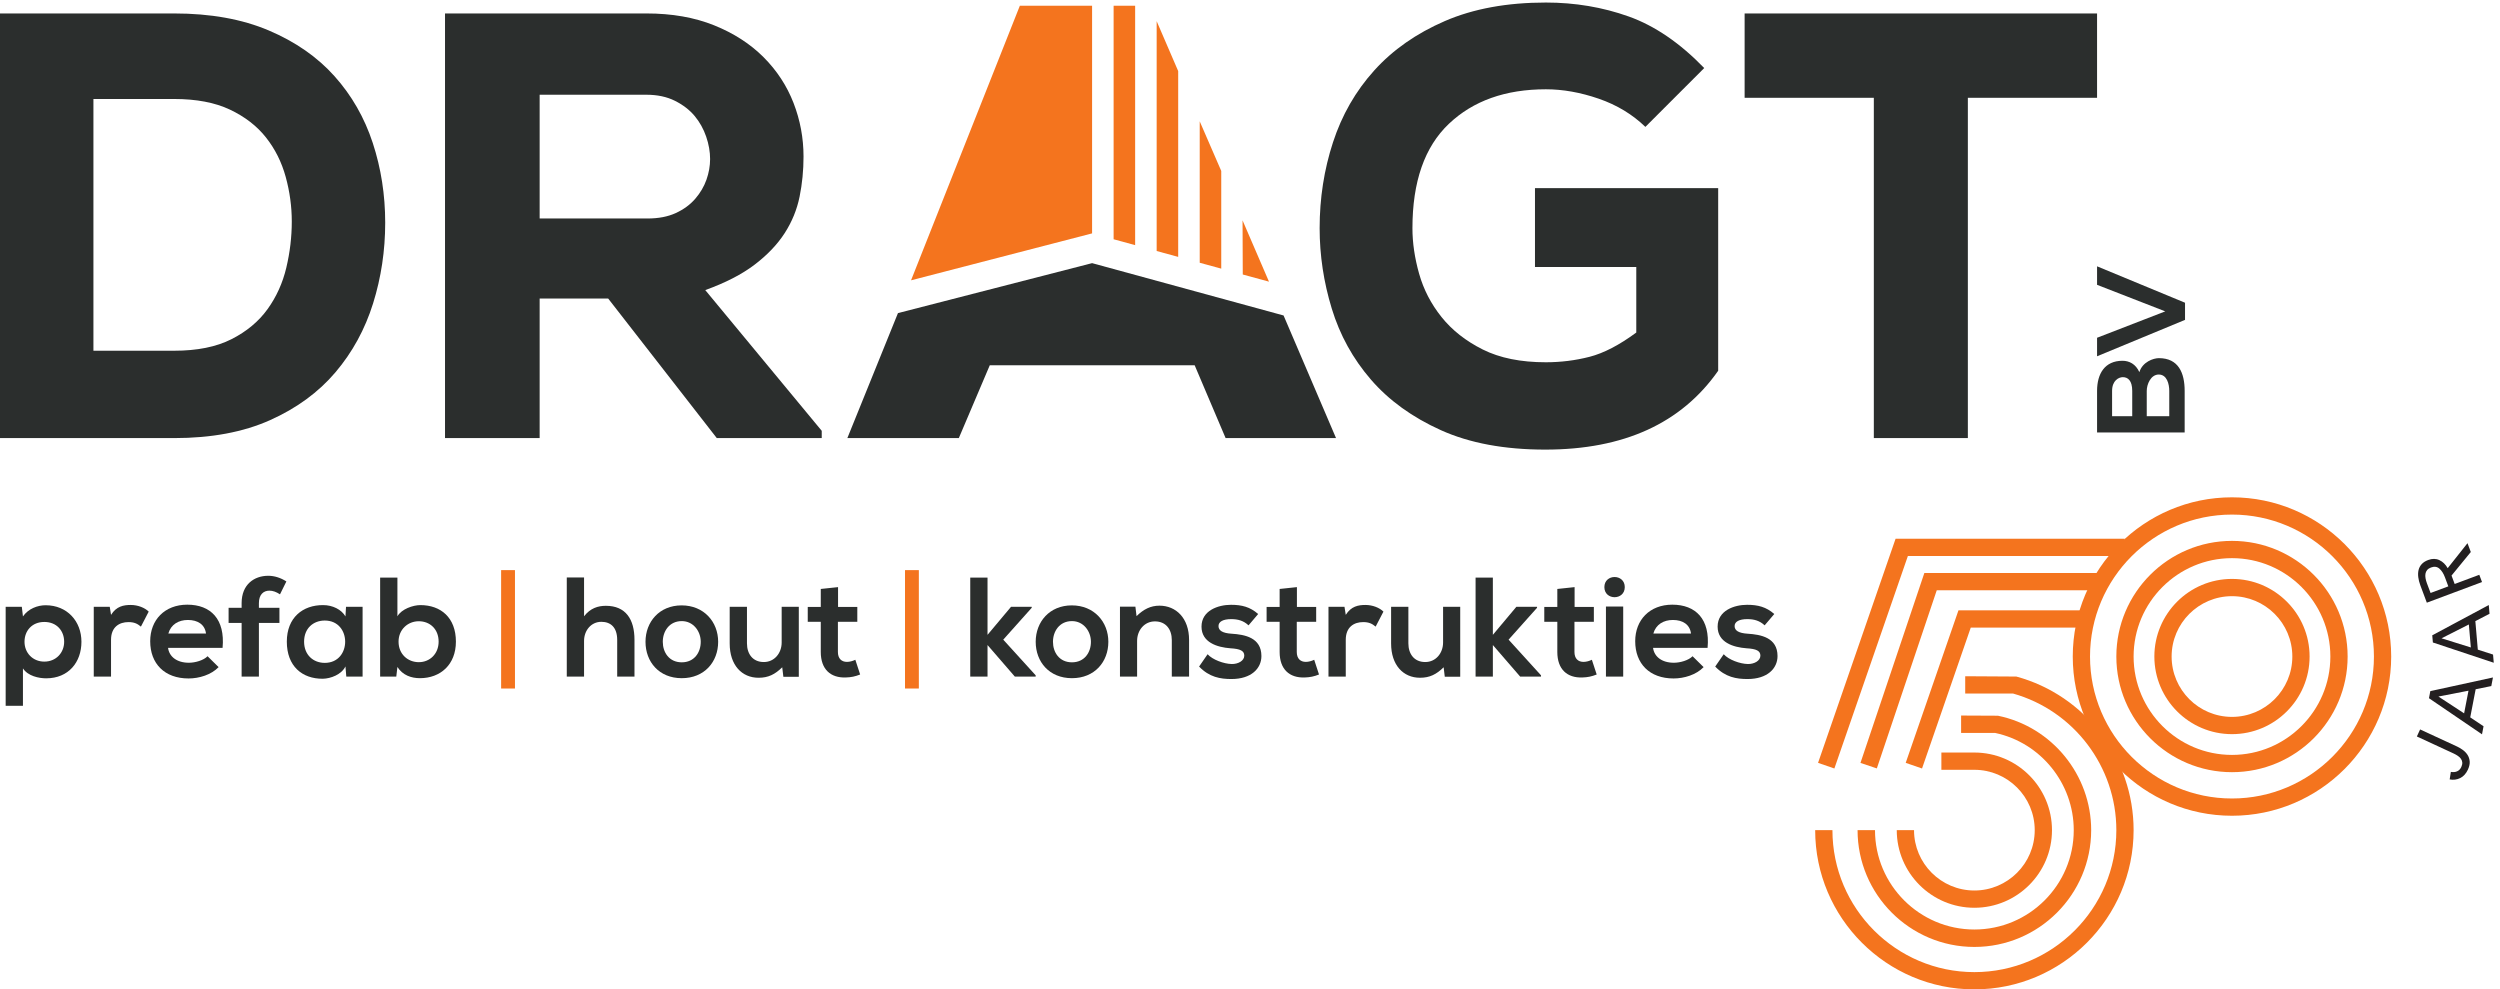 <svg xmlns:inkscape="http://www.inkscape.org/namespaces/inkscape" xmlns:sodipodi="http://sodipodi.sourceforge.net/DTD/sodipodi-0.dtd" xmlns="http://www.w3.org/2000/svg" xmlns:svg="http://www.w3.org/2000/svg" id="svg1" width="215.76" height="85.387" viewBox="0 0 215.76 85.387"><defs id="defs1"></defs><g id="g1"><g id="group-R5"><path id="path2" d="m 1407.64,371.938 v 16.402 c 0,4.383 -1.46,10.637 -6.82,10.637 -5.12,0 -7.79,-6.254 -7.79,-10.637 v -16.402 z m -24.03,0 v 16.402 c 0,6.734 -2.84,8.93 -6.09,8.93 -2.6,0 -6.98,-2.114 -6.98,-8.93 v -16.402 z m -6.34,35.964 c 4.39,0 8.61,-2.105 10.97,-7.386 2.02,6.656 9.09,9.093 12.66,9.093 12.67,0 16.73,-9.5 16.73,-21.269 0,-9.016 0,-17.945 0,-26.957 h -56.84 c 0,8.93 0,17.941 0,26.957 0,11.203 5.04,19.562 16.48,19.562" style="fill:#2b2e2d;fill-opacity:1;fill-rule:nonzero;stroke:none" transform="matrix(0.133,0,0,-0.133,0,85.387)"></path><path id="path3" d="m 1417.87,445.566 v -11.125 l -57.08,-23.625 v 12.016 l 44.25,17.133 -44.25,17.215 v 12.015 l 57.08,-23.629" style="fill:#2b2e2d;fill-opacity:1;fill-rule:nonzero;stroke:none" transform="matrix(0.133,0,0,-0.133,0,85.387)"></path><path id="path4" d="M 778.5,563.281 V 471.5 l 13.969,-3.809 v 63.395 L 778.5,563.281" style="fill:#f4741e;fill-opacity:1;fill-rule:nonzero;stroke:none" transform="matrix(0.133,0,0,-0.133,0,85.387)"></path><path id="path5" d="M 722.625,638.266 V 486.75 l 13.969,-3.812 v 155.328 h -13.969" style="fill:#f4741e;fill-opacity:1;fill-rule:nonzero;stroke:none" transform="matrix(0.133,0,0,-0.133,0,85.387)"></path><path id="path6" d="M 750.563,628.273 V 479.125 l 13.968,-3.812 v 120.562 l -13.968,32.398" style="fill:#f4741e;fill-opacity:1;fill-rule:nonzero;stroke:none" transform="matrix(0.133,0,0,-0.133,0,85.387)"></path><path id="path7" d="m 823.445,459.238 -17.152,39.785 0.145,-35.144 z" style="fill:#f4741e;fill-opacity:1;fill-rule:nonzero;stroke:none" transform="matrix(0.133,0,0,-0.133,0,85.387)"></path><path id="path8" d="M 661.777,638.266 591.18,460.109 708.656,490.563 v 147.703 h -46.879" style="fill:#f4741e;fill-opacity:1;fill-rule:nonzero;stroke:none" transform="matrix(0.133,0,0,-0.133,0,85.387)"></path><path id="path9" d="m 60.625,414.418 h 52.352 c 14.957,0 27.359,2.484 37.199,7.477 9.84,4.976 17.644,11.48 23.418,19.48 5.769,8.004 9.84,16.988 12.203,26.965 2.363,9.976 3.543,19.945 3.543,29.922 0,9.703 -1.317,19.351 -3.938,28.929 -2.625,9.579 -6.882,18.11 -12.789,25.586 -5.906,7.481 -13.718,13.512 -23.422,18.106 -9.714,4.59 -21.789,6.89 -36.214,6.89 H 60.625 Z m 52.352,218.863 c 23.617,0 44.086,-3.679 61.406,-11.027 17.32,-7.348 31.551,-17.254 42.707,-29.719 11.152,-12.465 19.422,-26.902 24.801,-43.301 5.375,-16.402 8.07,-33.656 8.07,-51.757 0,-18.11 -2.629,-35.571 -7.871,-52.36 -5.25,-16.797 -13.387,-31.687 -24.406,-44.676 -11.02,-12.988 -25.196,-23.359 -42.512,-31.097 -17.324,-7.742 -38.055,-11.614 -62.195,-11.614 H 0 v 275.551 h 112.977" style="fill:#2b2e2d;fill-opacity:1;fill-rule:nonzero;stroke:none" transform="matrix(0.133,0,0,-0.133,0,85.387)"></path><path id="path10" d="m 350.18,580.531 v -80.304 h 70.07 c 7.082,0 13.188,1.179 18.301,3.543 5.121,2.363 9.312,5.445 12.597,9.253 3.278,3.797 5.707,7.934 7.286,12.399 1.57,4.461 2.355,8.918 2.355,13.383 0,4.718 -0.851,9.574 -2.555,14.566 -1.711,4.977 -4.203,9.442 -7.48,13.383 -3.285,3.934 -7.547,7.211 -12.789,9.84 -5.258,2.621 -11.418,3.937 -18.504,3.937 z M 533.223,357.73 H 465.125 L 394.66,448.266 H 350.18 V 357.73 h -61.407 v 275.551 h 130.688 c 16.535,0 31.156,-2.562 43.891,-7.683 12.726,-5.114 23.418,-12.004 32.082,-20.66 8.66,-8.661 15.152,-18.575 19.484,-29.723 4.328,-11.156 6.492,-22.766 6.492,-34.84 0,-8.922 -0.855,-17.582 -2.555,-25.98 -1.71,-8.399 -4.921,-16.27 -9.648,-23.618 -4.723,-7.347 -11.219,-14.168 -19.48,-20.464 -8.27,-6.301 -18.961,-11.813 -32.086,-16.54 l 75.582,-91.32 v -4.723" style="fill:#2b2e2d;fill-opacity:1;fill-rule:nonzero;stroke:none" transform="matrix(0.133,0,0,-0.133,0,85.387)"></path><path id="path11" d="M 775.227,404.969 H 642.262 L 622.18,357.73 h -72.332 l 32.84,81.106 125.968,32.418 124.254,-33.957 34.043,-79.567 h -71.652 l -20.074,47.239" style="fill:#2b2e2d;fill-opacity:1;fill-rule:nonzero;stroke:none" transform="matrix(0.133,0,0,-0.133,0,85.387)"></path><path id="path12" d="m 1067.69,559.668 c -8.4,8.129 -18.5,14.23 -30.31,18.305 -11.81,4.062 -23.22,6.097 -34.24,6.097 -26.249,0 -47.242,-7.476 -62.988,-22.437 -15.742,-14.953 -23.617,-37.528 -23.617,-67.703 0,-9.45 1.442,-19.289 4.328,-29.524 2.891,-10.234 7.739,-19.625 14.567,-28.144 6.82,-8.528 15.746,-15.547 26.765,-21.059 11.028,-5.512 24.664,-8.269 40.945,-8.269 9.7,0 19.15,1.179 28.34,3.543 9.18,2.363 19.28,7.609 30.31,15.746 v 42.511 H 996.051 V 519.91 H 1114.93 V 401.426 c -23.88,-34.121 -61.28,-51.172 -112.19,-51.172 -26.506,0 -49.072,4.199 -67.701,12.59 -18.641,8.398 -33.789,19.351 -45.469,32.871 -11.679,13.515 -20.14,28.863 -25.386,46.055 -5.254,17.187 -7.871,34.574 -7.871,52.16 0,19.414 2.878,37.988 8.656,55.699 5.769,17.711 14.695,33.262 26.765,46.648 12.067,13.383 27.364,24.071 45.86,32.078 18.504,8.004 40.347,12.004 65.546,12.004 18.89,0 36.8,-3.015 53.73,-9.05 16.92,-6.039 33.26,-17.188 49,-33.461 l -38.18,-38.18" style="fill:#2b2e2d;fill-opacity:1;fill-rule:nonzero;stroke:none" transform="matrix(0.133,0,0,-0.133,0,85.387)"></path><path id="path13" d="m 1215.93,578.559 h -83.84 v 54.722 h 228.7 v -54.722 h -83.84 V 357.73 h -61.02 v 220.829" style="fill:#2b2e2d;fill-opacity:1;fill-rule:nonzero;stroke:none" transform="matrix(0.133,0,0,-0.133,0,85.387)"></path><path id="path14" d="m 41.633,225.555 c 0,7.078 -4.777,12.867 -12.867,12.867 -8.086,0 -12.863,-5.789 -12.863,-12.867 0,-7.078 5.238,-12.867 12.863,-12.867 7.629,0 12.867,5.789 12.867,12.867 z M 3.676,184.012 v 64.242 H 14.156 l 0.734,-6.25 c 3.488,5.055 9.559,7.262 14.703,7.262 13.969,0 23.25,-10.383 23.25,-23.711 0,-13.235 -8.359,-23.711 -22.883,-23.711 -4.777,0 -11.855,1.472 -15.07,6.433 V 184.012 H 3.676" style="fill:#2b2e2d;fill-opacity:1;fill-rule:nonzero;stroke:none" transform="matrix(0.133,0,0,-0.133,0,85.387)"></path><path id="path15" d="m 71.223,248.254 0.828,-5.238 c 3.496,5.605 8.184,6.433 12.777,6.433 4.688,0 9.191,-1.84 11.668,-4.316 l -5.055,-9.742 c -2.297,1.925 -4.41,2.937 -8.086,2.937 -5.879,0 -11.305,-3.125 -11.305,-11.484 v -23.899 h -11.211 v 45.309 h 10.383" style="fill:#2b2e2d;fill-opacity:1;fill-rule:nonzero;stroke:none" transform="matrix(0.133,0,0,-0.133,0,85.387)"></path><path id="path16" d="m 133.676,230.887 c -0.735,5.879 -5.332,8.82 -11.766,8.82 -6.062,0 -11.023,-2.941 -12.68,-8.82 z m -24.629,-9.282 c 0.734,-5.605 5.605,-9.656 13.508,-9.656 4.136,0 9.562,1.567 12.133,4.231 l 7.167,-7.078 c -4.777,-4.961 -12.589,-7.352 -19.484,-7.352 -15.621,0 -24.906,9.648 -24.906,24.172 0,13.785 9.375,23.711 24.078,23.711 15.168,0 24.633,-9.375 22.887,-28.028 h -35.383" style="fill:#2b2e2d;fill-opacity:1;fill-rule:nonzero;stroke:none" transform="matrix(0.133,0,0,-0.133,0,85.387)"></path><path id="path17" d="m 156.789,202.945 v 34.832 h -8.453 v 9.832 h 8.453 v 3.036 c 0,12.132 8.18,17.738 17.277,17.738 3.954,0 8.09,-1.289 11.762,-3.68 l -4.133,-8.363 c -2.39,1.562 -4.593,2.39 -6.89,2.39 -3.864,0 -6.801,-2.574 -6.801,-8.085 v -3.036 h 13.324 v -9.832 h -13.324 v -34.832 h -11.215" style="fill:#2b2e2d;fill-opacity:1;fill-rule:nonzero;stroke:none" transform="matrix(0.133,0,0,-0.133,0,85.387)"></path><path id="path18" d="m 197.328,225.648 c 0,-8.64 5.973,-13.785 13.418,-13.785 17.645,0 17.645,27.477 0,27.477 -7.445,0 -13.418,-5.055 -13.418,-13.692 z m 27.203,22.606 h 10.754 v -45.309 h -10.57 l -0.551,6.621 c -2.574,-5.332 -9.652,-7.91 -14.703,-7.996 -13.422,-0.093 -23.344,8.176 -23.344,24.078 0,15.622 10.387,23.801 23.617,23.707 6.067,0 11.856,-2.847 14.43,-7.351 l 0.367,6.25" style="fill:#2b2e2d;fill-opacity:1;fill-rule:nonzero;stroke:none" transform="matrix(0.133,0,0,-0.133,0,85.387)"></path><path id="path19" d="m 258.621,225.648 c 0,-8.179 6.063,-13.328 13.141,-13.328 7.172,0 12.867,5.422 12.867,13.328 0,8.176 -5.695,13.235 -12.867,13.235 -7.078,0 -13.141,-5.332 -13.141,-13.235 z m -0.738,41.54 v -25.09 c 2.668,4.687 10.113,7.257 14.89,7.257 13.235,0 23.067,-8.085 23.067,-23.707 0,-14.89 -10.016,-23.714 -23.34,-23.714 -5.52,0 -11.125,1.839 -14.617,7.261 l -0.731,-6.25 h -10.48 v 64.243 h 11.211" style="fill:#2b2e2d;fill-opacity:1;fill-rule:nonzero;stroke:none" transform="matrix(0.133,0,0,-0.133,0,85.387)"></path><path id="path20" d="m 334.164,195.227 h -8.984 v 76.832 h 8.984 v -76.832" style="fill:#f4741e;fill-opacity:1;fill-rule:nonzero;stroke:none" transform="matrix(0.133,0,0,-0.133,0,85.387)"></path><path id="path21" d="m 378.996,267.277 v -25.179 c 4.047,5.238 9.008,6.8 14.152,6.8 12.872,0 18.567,-8.73 18.567,-22.054 V 202.945 H 400.5 v 23.805 c 0,8.27 -4.316,11.762 -10.293,11.762 -6.613,0 -11.211,-5.606 -11.211,-12.407 v -23.16 h -11.211 v 64.332 h 11.211" style="fill:#2b2e2d;fill-opacity:1;fill-rule:nonzero;stroke:none" transform="matrix(0.133,0,0,-0.133,0,85.387)"></path><path id="path22" d="m 430.086,225.555 c 0,-6.891 4.129,-13.328 12.312,-13.328 8.18,0 12.317,6.437 12.317,13.328 0,6.8 -4.781,13.418 -12.317,13.418 -8.089,0 -12.312,-6.618 -12.312,-13.418 z m 35.93,0 c 0,-13.047 -8.914,-23.621 -23.618,-23.621 -14.703,0 -23.527,10.574 -23.527,23.621 0,12.957 9.004,23.621 23.434,23.621 14.429,0 23.711,-10.664 23.711,-23.621" style="fill:#2b2e2d;fill-opacity:1;fill-rule:nonzero;stroke:none" transform="matrix(0.133,0,0,-0.133,0,85.387)"></path><path id="path23" d="m 484.707,248.254 v -23.707 c 0,-6.895 3.773,-12.133 10.938,-12.133 6.894,0 11.582,5.789 11.582,12.684 v 23.156 h 11.121 v -45.402 h -10.02 l -0.734,6.16 c -4.688,-4.594 -9.008,-6.801 -15.348,-6.801 -10.844,0 -18.746,8.18 -18.746,22.242 v 23.801 h 11.207" style="fill:#2b2e2d;fill-opacity:1;fill-rule:nonzero;stroke:none" transform="matrix(0.133,0,0,-0.133,0,85.387)"></path><path id="path24" d="M 543.813,261.027 V 248.16 h 12.496 v -9.648 h -12.59 v -19.574 c 0,-4.321 2.39,-6.43 5.883,-6.43 1.746,0 3.765,0.551 5.421,1.375 l 3.125,-9.559 c -3.214,-1.285 -5.882,-1.836 -9.281,-1.929 -9.836,-0.368 -16.269,5.238 -16.269,16.543 v 19.574 h -8.453 v 9.648 h 8.453 v 11.676 l 11.215,1.191" style="fill:#2b2e2d;fill-opacity:1;fill-rule:nonzero;stroke:none" transform="matrix(0.133,0,0,-0.133,0,85.387)"></path><path id="path25" d="m 596.242,195.227 h -8.98 v 76.832 h 8.98 v -76.832" style="fill:#f4741e;fill-opacity:1;fill-rule:nonzero;stroke:none" transform="matrix(0.133,0,0,-0.133,0,85.387)"></path><path id="path26" d="m 640.805,267.188 v -37.129 l 15.254,18.195 h 13.421 v -0.645 l -18.472,-20.675 21.043,-23.161 v -0.828 h -13.508 l -17.738,20.496 v -20.496 h -11.211 v 64.243 h 11.211" style="fill:#2b2e2d;fill-opacity:1;fill-rule:nonzero;stroke:none" transform="matrix(0.133,0,0,-0.133,0,85.387)"></path><path id="path27" d="m 683.277,225.555 c 0,-6.891 4.133,-13.328 12.317,-13.328 8.176,0 12.312,6.437 12.312,13.328 0,6.8 -4.777,13.418 -12.312,13.418 -8.09,0 -12.317,-6.618 -12.317,-13.418 z m 35.934,0 c 0,-13.047 -8.914,-23.621 -23.617,-23.621 -14.707,0 -23.528,10.574 -23.528,23.621 0,12.957 9.004,23.621 23.434,23.621 14.43,0 23.711,-10.664 23.711,-23.621" style="fill:#2b2e2d;fill-opacity:1;fill-rule:nonzero;stroke:none" transform="matrix(0.133,0,0,-0.133,0,85.387)"></path><path id="path28" d="m 760.383,202.945 v 23.711 c 0,6.895 -3.77,12.133 -10.938,12.133 -6.89,0 -11.578,-5.789 -11.578,-12.684 v -23.16 h -11.121 v 45.403 h 10.016 l 0.738,-6.157 c 4.594,4.5 9.191,6.797 14.887,6.797 10.66,0 19.207,-7.992 19.207,-22.238 v -23.805 h -11.211" style="fill:#2b2e2d;fill-opacity:1;fill-rule:nonzero;stroke:none" transform="matrix(0.133,0,0,-0.133,0,85.387)"></path><path id="path29" d="m 810.172,236.215 c -3.215,3.035 -6.895,4.043 -11.211,4.043 -5.332,0 -8.273,-1.653 -8.273,-4.504 0,-2.941 2.667,-4.594 8.457,-4.961 8.546,-0.551 19.39,-2.48 19.39,-14.52 0,-7.996 -6.523,-14.89 -19.48,-14.89 -7.172,0 -14.34,1.195 -20.957,8.09 l 5.515,7.996 c 3.215,-3.586 10.567,-6.25 15.621,-6.344 4.231,-0.094 8.18,2.113 8.18,5.426 0,3.121 -2.57,4.41 -9.004,4.777 -8.547,0.641 -18.75,3.77 -18.75,14.063 0,10.472 10.848,14.152 19.117,14.152 7.078,0 12.407,-1.383 17.645,-5.977 l -6.25,-7.351" style="fill:#2b2e2d;fill-opacity:1;fill-rule:nonzero;stroke:none" transform="matrix(0.133,0,0,-0.133,0,85.387)"></path><path id="path30" d="M 841.57,261.027 V 248.16 h 12.5 v -9.648 h -12.59 v -19.574 c 0,-4.321 2.387,-6.43 5.879,-6.43 1.746,0 3.77,0.551 5.426,1.375 l 3.121,-9.559 c -3.215,-1.285 -5.879,-1.836 -9.277,-1.929 -9.836,-0.368 -16.27,5.238 -16.27,16.543 v 19.574 h -8.453 v 9.648 h 8.453 v 11.676 l 11.211,1.191" style="fill:#2b2e2d;fill-opacity:1;fill-rule:nonzero;stroke:none" transform="matrix(0.133,0,0,-0.133,0,85.387)"></path><path id="path31" d="m 872.438,248.254 0.828,-5.238 c 3.492,5.605 8.179,6.433 12.777,6.433 4.684,0 9.187,-1.84 11.668,-4.316 l -5.055,-9.742 c -2.297,1.925 -4.41,2.937 -8.086,2.937 -5.882,0 -11.304,-3.125 -11.304,-11.484 v -23.899 h -11.215 v 45.309 h 10.387" style="fill:#2b2e2d;fill-opacity:1;fill-rule:nonzero;stroke:none" transform="matrix(0.133,0,0,-0.133,0,85.387)"></path><path id="path32" d="m 913.898,248.254 v -23.707 c 0,-6.895 3.774,-12.133 10.938,-12.133 6.894,0 11.582,5.789 11.582,12.684 v 23.156 h 11.121 V 202.852 H 937.52 l -0.735,6.16 c -4.687,-4.594 -9.008,-6.801 -15.347,-6.801 -10.844,0 -18.747,8.18 -18.747,22.242 v 23.801 h 11.207" style="fill:#2b2e2d;fill-opacity:1;fill-rule:nonzero;stroke:none" transform="matrix(0.133,0,0,-0.133,0,85.387)"></path><path id="path33" d="m 968.719,267.188 v -37.129 l 15.254,18.195 h 13.418 v -0.645 l -18.469,-20.675 21.043,-23.161 v -0.828 h -13.512 l -17.734,20.496 v -20.496 h -11.215 v 64.243 h 11.215" style="fill:#2b2e2d;fill-opacity:1;fill-rule:nonzero;stroke:none" transform="matrix(0.133,0,0,-0.133,0,85.387)"></path><path id="path34" d="M 1021.76,261.027 V 248.16 h 12.5 v -9.648 h -12.59 v -19.574 c 0,-4.321 2.39,-6.43 5.88,-6.43 1.74,0 3.77,0.551 5.42,1.375 l 3.13,-9.559 c -3.22,-1.285 -5.89,-1.836 -9.29,-1.929 -9.83,-0.368 -16.26,5.238 -16.26,16.543 v 19.574 h -8.46 v 9.648 h 8.46 v 11.676 l 11.21,1.191" style="fill:#2b2e2d;fill-opacity:1;fill-rule:nonzero;stroke:none" transform="matrix(0.133,0,0,-0.133,0,85.387)"></path><path id="path35" d="m 1042.1,248.438 v -45.493 h 11.2 v 45.493 z m 12.22,12.589 c 0,-8.73 -13.24,-8.73 -13.24,0 0,8.735 13.24,8.735 13.24,0" style="fill:#2b2e2d;fill-opacity:1;fill-rule:nonzero;stroke:none" transform="matrix(0.133,0,0,-0.133,0,85.387)"></path><path id="path36" d="m 1097.3,230.887 c -0.74,5.879 -5.33,8.82 -11.77,8.82 -6.06,0 -11.02,-2.941 -12.68,-8.82 z m -24.63,-9.282 c 0.73,-5.605 5.6,-9.656 13.51,-9.656 4.13,0 9.56,1.567 12.13,4.231 l 7.17,-7.078 c -4.78,-4.961 -12.59,-7.352 -19.49,-7.352 -15.62,0 -24.9,9.648 -24.9,24.172 0,13.785 9.37,23.711 24.07,23.711 15.17,0 24.64,-9.375 22.89,-28.028 h -35.38" style="fill:#2b2e2d;fill-opacity:1;fill-rule:nonzero;stroke:none" transform="matrix(0.133,0,0,-0.133,0,85.387)"></path><path id="path37" d="m 1145.08,236.215 c -3.22,3.035 -6.9,4.043 -11.21,4.043 -5.33,0 -8.28,-1.653 -8.28,-4.504 0,-2.941 2.67,-4.594 8.46,-4.961 8.55,-0.551 19.39,-2.48 19.39,-14.52 0,-7.996 -6.52,-14.89 -19.48,-14.89 -7.17,0 -14.34,1.195 -20.96,8.09 l 5.52,7.996 c 3.21,-3.586 10.57,-6.25 15.62,-6.344 4.23,-0.094 8.18,2.113 8.18,5.426 0,3.121 -2.57,4.41 -9,4.777 -8.55,0.641 -18.75,3.77 -18.75,14.063 0,10.472 10.84,14.152 19.11,14.152 7.08,0 12.41,-1.383 17.65,-5.977 l -6.25,-7.351" style="fill:#2b2e2d;fill-opacity:1;fill-rule:nonzero;stroke:none" transform="matrix(0.133,0,0,-0.133,0,85.387)"></path><path id="path38" d="m 1190.33,143.328 -10.59,3.664 50.3,145.41 h 148.64 v -11.203 h -140.66 l -47.69,-137.871" style="fill:#f4741e;fill-opacity:1;fill-rule:nonzero;stroke:none" transform="matrix(0.133,0,0,-0.133,0,85.387)"></path><path id="path39" d="m 1217.88,143.375 -10.62,3.574 41.46,123.25 H 1365.5 V 259 h -108.73 l -38.89,-115.625" style="fill:#f4741e;fill-opacity:1;fill-rule:nonzero;stroke:none" transform="matrix(0.133,0,0,-0.133,0,85.387)"></path><path id="path40" d="m 1247.21,143.328 -10.59,3.664 34.24,98.985 h 79.76 v -11.2 h -71.78 l -31.63,-91.449" style="fill:#f4741e;fill-opacity:1;fill-rule:nonzero;stroke:none" transform="matrix(0.133,0,0,-0.133,0,85.387)"></path><path id="path41" d="m 1448.34,255.148 c -21.6,0 -39.17,-17.57 -39.17,-39.168 0,-21.593 17.57,-39.164 39.17,-39.164 21.59,0 39.16,17.571 39.16,39.164 0,21.598 -17.57,39.168 -39.16,39.168 z m 0,-89.531 c -27.77,0 -50.37,22.59 -50.37,50.363 0,27.774 22.6,50.368 50.37,50.368 27.77,0 50.36,-22.594 50.36,-50.368 0,-27.773 -22.59,-50.363 -50.36,-50.363" style="fill:#f4741e;fill-opacity:1;fill-rule:nonzero;stroke:none" transform="matrix(0.133,0,0,-0.133,0,85.387)"></path><path id="path42" d="m 1448.34,279.824 c -35.21,0 -63.84,-28.636 -63.84,-63.844 0,-35.203 28.63,-63.839 63.84,-63.839 35.2,0 63.84,28.636 63.84,63.839 0,35.208 -28.64,63.844 -63.84,63.844 z m 0,-138.886 c -41.38,0 -75.04,33.667 -75.04,75.042 0,41.379 33.66,75.047 75.04,75.047 41.38,0 75.04,-33.668 75.04,-75.047 0,-41.375 -33.66,-75.042 -75.04,-75.042" style="fill:#f4741e;fill-opacity:1;fill-rule:nonzero;stroke:none" transform="matrix(0.133,0,0,-0.133,0,85.387)"></path><path id="path43" d="m 1448.34,308.098 c -50.79,0 -92.12,-41.325 -92.12,-92.118 0,-50.789 41.33,-92.113 92.12,-92.113 50.79,0 92.11,41.324 92.11,92.113 0,50.793 -41.32,92.118 -92.11,92.118 z m 0,-195.43 c -56.97,0 -103.32,46.348 -103.32,103.312 0,56.969 46.35,103.317 103.32,103.317 56.97,0 103.31,-46.348 103.31,-103.317 0,-56.964 -46.34,-103.312 -103.31,-103.312" style="fill:#f4741e;fill-opacity:1;fill-rule:nonzero;stroke:none" transform="matrix(0.133,0,0,-0.133,0,85.387)"></path><path id="path44" d="m 1281.18,52.953 c -27.77,0 -50.37,22.594 -50.37,50.363 h 11.21 c 0,-21.593 17.56,-39.16 39.16,-39.16 21.59,0 39.16,17.566 39.16,39.16 0,21.594 -17.57,39.164 -39.16,39.164 h -21.41 v 11.204 h 21.41 c 27.77,0 50.36,-22.594 50.36,-50.368 0,-27.769 -22.59,-50.363 -50.36,-50.363" style="fill:#f4741e;fill-opacity:1;fill-rule:nonzero;stroke:none" transform="matrix(0.133,0,0,-0.133,0,85.387)"></path><path id="path45" d="m 1281.18,27.535 c -41.8,0 -75.8,34 -75.8,75.789 h 11.31 c 0,-35.554 28.93,-64.48 64.49,-64.48 35.56,0 64.48,28.926 64.48,64.48 0,30.313 -21.39,56.739 -50.93,63.059 h -22.16 v 11.308 l 23.87,-0.113 c 35.08,-7.172 60.53,-38.402 60.53,-74.254 0,-41.789 -34,-75.789 -75.79,-75.789" style="fill:#f4741e;fill-opacity:1;fill-rule:nonzero;stroke:none" transform="matrix(0.133,0,0,-0.133,0,85.387)"></path><path id="path46" d="m 1281.18,0 c -56.97,0 -103.31,46.348 -103.31,103.316 h 11.2 c 0,-50.793 41.32,-92.117 92.11,-92.117 50.79,0 92.12,41.324 92.12,92.117 0,41.196 -27.56,77.559 -67.11,88.68 h -30.96 v 11.203 l 33.19,-0.203 c 44.79,-12.203 76.08,-53.195 76.08,-99.68 C 1384.5,46.348 1338.15,0 1281.18,0" style="fill:#f4741e;fill-opacity:1;fill-rule:nonzero;stroke:none" transform="matrix(0.133,0,0,-0.133,0,85.387)"></path><path id="path47" d="m 1590.36,141.129 c 1.41,-0.285 2.73,-0.18 3.95,0.312 1.23,0.489 2.16,1.426 2.82,2.829 0.5,1.082 0.71,2.07 0.65,2.941 -0.08,0.887 -0.35,1.676 -0.86,2.379 -0.49,0.703 -1.15,1.344 -2,1.918 -0.84,0.578 -1.76,1.094 -2.76,1.562 l -23.85,11.035 2.11,4.571 24.05,-11.121 c 1.17,-0.547 2.37,-1.262 3.61,-2.149 1.23,-0.883 2.24,-1.937 3.06,-3.16 0.8,-1.226 1.29,-2.641 1.45,-4.238 0.15,-1.61 -0.24,-3.414 -1.16,-5.418 -1.21,-2.613 -2.89,-4.442 -5.03,-5.488 -2.15,-1.043 -4.42,-1.329 -6.8,-0.86 l 0.76,4.887" style="fill:#231f20;fill-opacity:1;fill-rule:nonzero;stroke:none" transform="matrix(0.133,0,0,-0.133,0,85.387)"></path><path id="path48" d="m 1598.97,179.105 2.84,14.708 -19.51,-3.79 z m 12.61,-8.371 -1,-5.23 -34.42,23.434 0.88,4.597 40.65,8.867 -1.08,-5.586 -10.15,-2.07 -3.52,-18.238 8.64,-5.774" style="fill:#231f20;fill-opacity:1;fill-rule:nonzero;stroke:none" transform="matrix(0.133,0,0,-0.133,0,85.387)"></path><path id="path49" d="m 1603.33,221.871 -1.29,14.922 -17.73,-8.98 z m 14.41,-4.609 0.46,-5.309 -39.5,13.137 -0.41,4.66 36.68,19.648 0.49,-5.668 -9.2,-4.769 1.6,-18.508 9.88,-3.191" style="fill:#231f20;fill-opacity:1;fill-rule:nonzero;stroke:none" transform="matrix(0.133,0,0,-0.133,0,85.387)"></path><path id="path50" d="m 1588.72,261.52 -2.19,5.863 c -0.92,2.48 -2.13,4.359 -3.61,5.644 -1.49,1.293 -3.3,1.539 -5.45,0.735 -1.09,-0.407 -1.91,-0.957 -2.5,-1.668 -0.58,-0.696 -0.95,-1.508 -1.09,-2.406 -0.16,-0.903 -0.13,-1.891 0.06,-2.969 0.21,-1.078 0.5,-2.176 0.93,-3.301 l 2.33,-6.199 z m 20.1,7.507 1.77,-4.714 -35.82,-13.391 -4.24,11.363 c -0.66,1.762 -1.09,3.473 -1.3,5.141 -0.22,1.672 -0.16,3.219 0.17,4.66 0.34,1.434 1.02,2.715 2.03,3.832 1.01,1.133 2.43,2.023 4.22,2.699 2.65,0.988 5.08,0.961 7.29,-0.086 2.22,-1.051 4,-2.789 5.37,-5.203 l 12.85,16.207 2.15,-5.73 -12.51,-15.285 2.04,-5.461 15.98,5.968" style="fill:#231f20;fill-opacity:1;fill-rule:nonzero;stroke:none" transform="matrix(0.133,0,0,-0.133,0,85.387)"></path></g></g></svg>